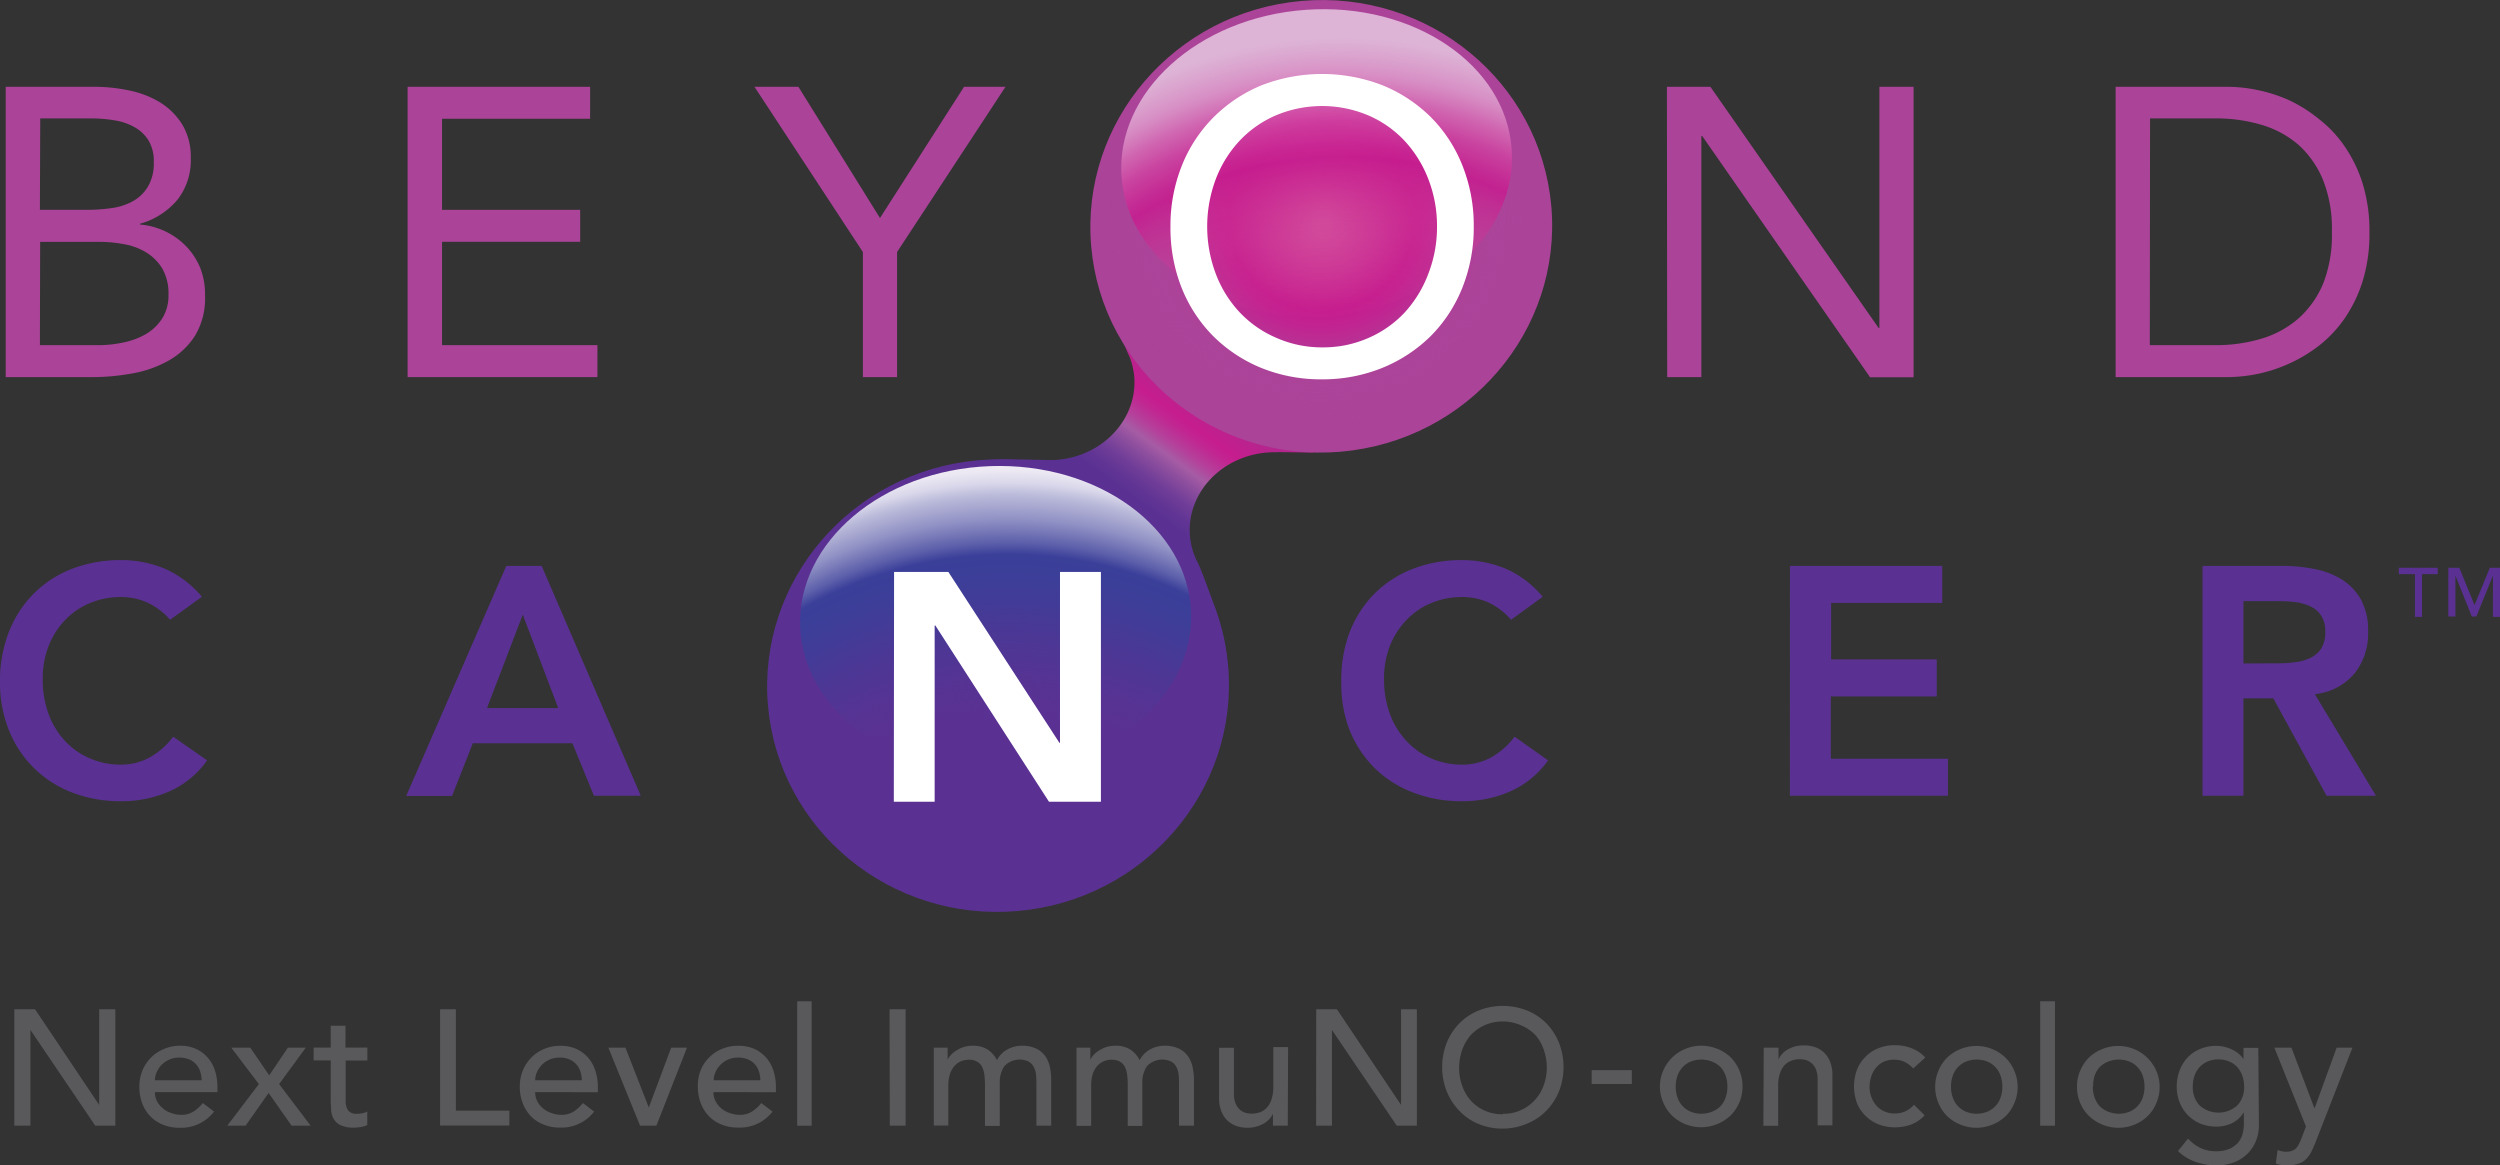 <svg xmlns="http://www.w3.org/2000/svg" xmlns:xlink="http://www.w3.org/1999/xlink" viewBox="0 0 292.62 136.38"><rect x="0" y="0" width="292.62" height="136.38" fill="#333333" stroke="none"/><defs><style>.cls-1{fill:url(#linear-gradient);}.cls-2{fill:#5a3193;}.cls-3{opacity:0.92;fill:url(#radial-gradient);}.cls-4{fill:#ab4399;}.cls-5{fill:url(#radial-gradient-2);}.cls-6{opacity:0.85;fill:url(#radial-gradient-3);}.cls-7{fill:#fff;}.cls-8{fill:#59595c;}</style><linearGradient id="linear-gradient" x1="1007.98" y1="-1404.44" x2="1023.4" y2="-1422.28" gradientTransform="translate(1031.06 -1441.62) rotate(175.23)" gradientUnits="userSpaceOnUse"><stop offset="0.23" stop-color="#b4268d"/><stop offset="0.37" stop-color="#c61c8e"/><stop offset="0.42" stop-color="#c12691"/><stop offset="0.5" stop-color="#b4419b"/><stop offset="0.56" stop-color="#a65ca4"/><stop offset="0.62" stop-color="#8d4e9e"/><stop offset="0.7" stop-color="#713e98"/><stop offset="0.78" stop-color="#603494"/><stop offset="0.83" stop-color="#5a3193"/></linearGradient><radialGradient id="radial-gradient" cx="105.87" cy="-68.11" fy="-5.354" r="62.76" gradientTransform="matrix(1.1, 0.01, -0.02, 1.11, -1.37, 168.73)" gradientUnits="userSpaceOnUse"><stop offset="0.57" stop-color="#5a3193" stop-opacity="0"/><stop offset="0.59" stop-color="#523594" stop-opacity="0.25"/><stop offset="0.62" stop-color="#483996" stop-opacity="0.52"/><stop offset="0.65" stop-color="#413c97" stop-opacity="0.73"/><stop offset="0.67" stop-color="#3c3e98" stop-opacity="0.88"/><stop offset="0.69" stop-color="#394099" stop-opacity="0.97"/><stop offset="0.71" stop-color="#384099"/><stop offset="0.72" stop-color="#5d63ac"/><stop offset="0.74" stop-color="#969ac9"/><stop offset="0.76" stop-color="#c3c6e0"/><stop offset="0.77" stop-color="#e4e5f1"/><stop offset="0.78" stop-color="#f8f8fb"/><stop offset="0.79" stop-color="#fff"/></radialGradient><radialGradient id="radial-gradient-2" cx="154.4" cy="-64.33" r="23.9" gradientTransform="matrix(1.04, -0.01, 0.01, 1.02, -5.14, 92.78)" gradientUnits="userSpaceOnUse"><stop offset="0.03" stop-color="#d3519d"/><stop offset="0.44" stop-color="#c61c8e"/><stop offset="0.48" stop-color="#c51e8f" stop-opacity="0.97"/><stop offset="0.55" stop-color="#c22390" stop-opacity="0.87"/><stop offset="0.62" stop-color="#bc2b93" stop-opacity="0.72"/><stop offset="0.7" stop-color="#b53796" stop-opacity="0.51"/><stop offset="0.79" stop-color="#ac469a" stop-opacity="0.24"/><stop offset="0.8" stop-color="#ab489b" stop-opacity="0.21"/><stop offset="1" stop-color="#ab489b" stop-opacity="0"/><stop offset="1" stop-color="#ab489b" stop-opacity="0.04"/></radialGradient><radialGradient id="radial-gradient-3" cx="118.6" cy="-88.98" fy="-26.224" r="62.76" gradientTransform="matrix(1.1, 0.01, -0.02, 1.11, 21.83, 138.37)" gradientUnits="userSpaceOnUse"><stop offset="0.48" stop-color="#d3519d" stop-opacity="0"/><stop offset="0.52" stop-color="#d3509d" stop-opacity="0.01"/><stop offset="0.54" stop-color="#d24e9c" stop-opacity="0.06"/><stop offset="0.56" stop-color="#d14a9b" stop-opacity="0.14"/><stop offset="0.59" stop-color="#d04499" stop-opacity="0.25"/><stop offset="0.6" stop-color="#ce3c97" stop-opacity="0.4"/><stop offset="0.62" stop-color="#cc3294" stop-opacity="0.58"/><stop offset="0.64" stop-color="#c92791" stop-opacity="0.78"/><stop offset="0.66" stop-color="#c61c8e"/><stop offset="0.67" stop-color="#c92693" stop-opacity="0.99"/><stop offset="0.69" stop-color="#d043a1" stop-opacity="0.95"/><stop offset="0.71" stop-color="#dc72b9" stop-opacity="0.89"/><stop offset="0.73" stop-color="#ecb3d9" stop-opacity="0.8"/><stop offset="0.76" stop-color="#fff" stop-opacity="0.7"/></radialGradient></defs><g id="Layer_2" data-name="Layer 2"><g id="Layer_1-2" data-name="Layer 1"><path id="logoMark_PathItem_" data-name="logoMark &lt;PathItem&gt;" class="cls-1" d="M123.75,53.82c-.76.06-1.7,0-2.29,0s-3.63-.12-5.4,0a19.1,19.1,0,0,0-6.41,1.82L142.23,76a26,26,0,0,0,0-4.71c-.33-1-1.19-3.52-1.95-5.26a8.26,8.26,0,0,1-1-3.31c-.41-4.94,3.62-9.3,9-9.75,1.13-.1,3.69,0,5.42,0,.67-1.08,1.51-.56,2.21-.51a6.57,6.57,0,0,0,3.63-.64l-29.71-23.9a16.29,16.29,0,0,0-.38,4.49,35.16,35.16,0,0,0,2.8,9.45,8.57,8.57,0,0,1,.51,2.21C133.17,49,129.13,53.37,123.75,53.82Z"/><ellipse id="logoMark_PathItem_2" data-name="logoMark &lt;PathItem&gt;" class="cls-2" cx="116.82" cy="80.25" rx="27.03" ry="26.48" transform="translate(-6.55 10.49) rotate(-5)"/><ellipse id="logoMark_PathItem_3" data-name="logoMark &lt;PathItem&gt;" class="cls-3" cx="116.54" cy="72.5" rx="22.89" ry="17.96" transform="translate(-2.62 4.39) rotate(-2.13)"/><ellipse id="logoMark_PathItem_4" data-name="logoMark &lt;PathItem&gt;" class="cls-4" cx="154.65" cy="26.49" rx="27.03" ry="26.48" transform="translate(-1.72 13.58) rotate(-5)"/><ellipse id="logoMark_PathItem_5" data-name="logoMark &lt;PathItem&gt;" class="cls-5" cx="154.64" cy="26.39" rx="24.8" ry="24.3" transform="translate(-1.71 13.58) rotate(-5)"/><ellipse id="logoMark_PathItem_6" data-name="logoMark &lt;PathItem&gt;" class="cls-6" cx="154.1" cy="19.07" rx="22.89" ry="17.96" transform="translate(-0.96 10.98) rotate(-4.07)"/><path id="logoMark_CompoundPathItem_" data-name="logoMark &lt;CompoundPathItem&gt;" class="cls-4" d="M.67,10.16H11a19.49,19.49,0,0,1,4.13.43A11.28,11.28,0,0,1,18.76,12a8,8,0,0,1,2.57,2.57,7.31,7.31,0,0,1,1,3.94,7.48,7.48,0,0,1-1.6,4.92,8.8,8.8,0,0,1-4.35,2.76v.09a8.55,8.55,0,0,1,5.5,2.64,8.22,8.22,0,0,1,1.61,2.57A8.64,8.64,0,0,1,24,34.64a8.46,8.46,0,0,1-1.17,4.65,8.76,8.76,0,0,1-3.08,2.91,13.35,13.35,0,0,1-4.27,1.51,26.17,26.17,0,0,1-4.73.43H.67Zm4,14.4h5.57a19.74,19.74,0,0,0,2.8-.2,7.08,7.08,0,0,0,2.48-.79,4.75,4.75,0,0,0,1.77-1.68A5.32,5.32,0,0,0,18,19a4.68,4.68,0,0,0-.62-2.57,4.52,4.52,0,0,0-1.66-1.56,6.86,6.86,0,0,0-2.35-.79,15.83,15.83,0,0,0-2.66-.22h-6Zm0,15.84h6.81a14,14,0,0,0,3-.32,8.71,8.71,0,0,0,2.64-1A5.71,5.71,0,0,0,19,37.25a5,5,0,0,0,.72-2.76,5.88,5.88,0,0,0-.69-3A5.62,5.62,0,0,0,17.2,29.6a7.34,7.34,0,0,0-2.59-1,15.73,15.73,0,0,0-3-.29H4.7Z"/><path id="logoMark_CompoundPathItem_2" data-name="logoMark &lt;CompoundPathItem&gt;" class="cls-4" d="M47.71,10.16H69.07V13.9H51.74V24.56H67.91V28.3H51.74V40.4H69.93v3.74H47.71Z"/><path id="logoMark_CompoundPathItem_3" data-name="logoMark &lt;CompoundPathItem&gt;" class="cls-4" d="M101,29.5,88.31,10.16h5.14L103,25.52l9.84-15.36h4.85L105,29.5V44.14h-4Z"/><path id="logoMark_CompoundPathItem_4" data-name="logoMark &lt;CompoundPathItem&gt;" class="cls-7" d="M154.74,44.4a18.5,18.5,0,0,1-7.12-1.34A17.23,17.23,0,0,1,142,39.34a16.88,16.88,0,0,1-3.7-5.67A19,19,0,0,1,137,26.54a18.91,18.91,0,0,1,1.32-7.12,16.78,16.78,0,0,1,3.7-5.67A17.23,17.23,0,0,1,147.62,10a19.61,19.61,0,0,1,14.25,0,17.34,17.34,0,0,1,5.62,3.72,16.76,16.76,0,0,1,3.69,5.67,18.91,18.91,0,0,1,1.32,7.12,19,19,0,0,1-1.32,7.13,16.86,16.86,0,0,1-3.69,5.67,17.34,17.34,0,0,1-5.62,3.72A18.52,18.52,0,0,1,154.74,44.4Zm0-3.74a13.14,13.14,0,0,0,5.45-1.11,12.71,12.71,0,0,0,4.25-3A14,14,0,0,0,167.2,32a15.12,15.12,0,0,0,1-5.5,15.11,15.11,0,0,0-1-5.49,14,14,0,0,0-2.76-4.49,12.71,12.71,0,0,0-4.25-3,13.91,13.91,0,0,0-10.89,0,12.71,12.71,0,0,0-4.25,3,13.64,13.64,0,0,0-2.76,4.49,15.75,15.75,0,0,0,0,11,13.64,13.64,0,0,0,2.76,4.49,12.71,12.71,0,0,0,4.25,3A13.1,13.1,0,0,0,154.74,40.66Z"/><path id="logoMark_CompoundPathItem_5" data-name="logoMark &lt;CompoundPathItem&gt;" class="cls-4" d="M195.11,10.16h5.09l19.68,28.22h.1V10.16h4v34h-5.09L199.24,15.92h-.1V44.14h-4Z"/><path id="logoMark_CompoundPathItem_6" data-name="logoMark &lt;CompoundPathItem&gt;" class="cls-4" d="M247.63,10.16h13.06a17.39,17.39,0,0,1,3.55.38A17.59,17.59,0,0,1,268,11.76,17,17,0,0,1,271.51,14a14.1,14.1,0,0,1,3,3.24,16.2,16.2,0,0,1,2.07,4.37,18.85,18.85,0,0,1,.76,5.59,18.9,18.9,0,0,1-.76,5.59,16.35,16.35,0,0,1-2.07,4.37,14.52,14.52,0,0,1-3,3.24A17.4,17.4,0,0,1,268,42.53a17.63,17.63,0,0,1-3.72,1.23,18.13,18.13,0,0,1-3.55.38H247.63Zm4,30.24h7.68a18.46,18.46,0,0,0,5.43-.77,11.67,11.67,0,0,0,4.32-2.38,11.31,11.31,0,0,0,2.88-4.1,15.45,15.45,0,0,0,1-6,15.41,15.41,0,0,0-1-6A11.44,11.44,0,0,0,269.09,17a11.65,11.65,0,0,0-4.32-2.37,18.46,18.46,0,0,0-5.43-.77h-7.68Z"/><path id="logoMark_CompoundPathItem_7" data-name="logoMark &lt;CompoundPathItem&gt;" class="cls-2" d="M19.91,72.54A8,8,0,0,0,17,70.42a7.6,7.6,0,0,0-2.79-.54,9.24,9.24,0,0,0-3.78.75,8.49,8.49,0,0,0-2.91,2.05,9.19,9.19,0,0,0-1.88,3.06A10.54,10.54,0,0,0,5,79.5a11.68,11.68,0,0,0,.66,4,9.3,9.3,0,0,0,1.88,3.15,8.59,8.59,0,0,0,2.91,2.09,9.08,9.08,0,0,0,3.78.76,6.91,6.91,0,0,0,3.17-.78,8.67,8.67,0,0,0,2.87-2.49L24.24,89a10.7,10.7,0,0,1-4.44,3.64,13.87,13.87,0,0,1-5.59,1.14,15.76,15.76,0,0,1-5.72-1,12.85,12.85,0,0,1-7.43-7.28A14.9,14.9,0,0,1,0,79.8a15.57,15.57,0,0,1,1.06-5.87A13.09,13.09,0,0,1,4,69.43a12.91,12.91,0,0,1,4.48-2.87,15.77,15.77,0,0,1,5.72-1,13.16,13.16,0,0,1,5.07,1,11.9,11.9,0,0,1,4.36,3.29Z"/><path id="logoMark_CompoundPathItem_8" data-name="logoMark &lt;CompoundPathItem&gt;" class="cls-2" d="M59.26,66.24H63.4L75,93.14H69.52L67,87H55.34l-2.43,6.16H47.55Zm6.08,16.64L61.19,71.94,57,82.88Z"/><path id="logoMark_CompoundPathItem_9" data-name="logoMark &lt;CompoundPathItem&gt;" class="cls-7" d="M104.65,66.94H111l13,20h.07v-20h4.79v26.9h-6.08l-13.3-20.63h-.08V93.84h-4.78Z"/><path id="logoMark_CompoundPathItem_10" data-name="logoMark &lt;CompoundPathItem&gt;" class="cls-2" d="M176.87,72.54A8,8,0,0,0,174,70.42a7.69,7.69,0,0,0-2.8-.54,9.24,9.24,0,0,0-3.78.75,8.45,8.45,0,0,0-2.9,2.05,9.21,9.21,0,0,0-1.89,3.06A10.54,10.54,0,0,0,162,79.5a11.68,11.68,0,0,0,.66,4,9.32,9.32,0,0,0,1.89,3.15,8.55,8.55,0,0,0,2.9,2.09,9.08,9.08,0,0,0,3.78.76,7,7,0,0,0,3.18-.78,8.77,8.77,0,0,0,2.87-2.49L181.2,89a10.78,10.78,0,0,1-4.45,3.64,13.86,13.86,0,0,1-5.58,1.14,15.73,15.73,0,0,1-5.72-1A13,13,0,0,1,161,90,13.2,13.2,0,0,1,158,85.54,14.9,14.9,0,0,1,157,79.8,15.57,15.57,0,0,1,158,73.93a13.21,13.21,0,0,1,2.94-4.5,13,13,0,0,1,4.49-2.87,15.73,15.73,0,0,1,5.72-1,13.23,13.23,0,0,1,5.07,1,11.79,11.79,0,0,1,4.35,3.29Z"/><path id="logoMark_CompoundPathItem_11" data-name="logoMark &lt;CompoundPathItem&gt;" class="cls-2" d="M209.51,66.24h17.82v4.33h-13v6.61h12.36v4.33H214.29v7.3H228v4.33h-18.5Z"/><path id="logoMark_CompoundPathItem_12" data-name="logoMark &lt;CompoundPathItem&gt;" class="cls-2" d="M257.8,66.24h9.35a19.23,19.23,0,0,1,3.75.36,9.67,9.67,0,0,1,3.21,1.23,6.59,6.59,0,0,1,2.24,2.36,7.56,7.56,0,0,1,.83,3.76,7.45,7.45,0,0,1-1.61,4.9,7,7,0,0,1-4.62,2.4l7.15,11.89h-5.78l-6.23-11.4h-3.5v11.4H257.8Zm8.52,11.4c.68,0,1.36,0,2.05-.1a6.24,6.24,0,0,0,1.88-.45A3.29,3.29,0,0,0,271.64,76a3.52,3.52,0,0,0,.53-2.07,3.31,3.31,0,0,0-.5-1.9,3.08,3.08,0,0,0-1.29-1.08,6.08,6.08,0,0,0-1.76-.48,17.69,17.69,0,0,0-1.89-.11h-4.14v7.3Z"/><path id="logoMark_CompoundPathItem_13" data-name="logoMark &lt;CompoundPathItem&gt;" class="cls-2" d="M285.33,67.2h-1.84v5h-.83v-5h-1.88v-.74h4.55Zm7.29,5h-.83V67.37h0l-1.93,4.79h-.54l-1.92-4.79h0v4.79h-.83v-5.7h1.29l1.78,4.37,1.79-4.37h1.24Z"/><path class="cls-8" d="M1.68,118.13H4.1l7.51,11.2h0v-11.2H13.5v13.63H11.15L3.56,120.55h0v11.21H1.68Z"/><path class="cls-8" d="M18.13,127.83a2.34,2.34,0,0,0,.26,1.09,2.91,2.91,0,0,0,.69.83,2.84,2.84,0,0,0,1,.54,3.48,3.48,0,0,0,1.15.2,2.61,2.61,0,0,0,1.41-.38,4.61,4.61,0,0,0,1.1-1l1.31,1A4.82,4.82,0,0,1,21,132a4.88,4.88,0,0,1-1.95-.37,4.19,4.19,0,0,1-1.48-1,4.47,4.47,0,0,1-.94-1.52,5.57,5.57,0,0,1-.32-1.9,5.08,5.08,0,0,1,.35-1.89,4.79,4.79,0,0,1,1-1.52,4.46,4.46,0,0,1,1.5-1A4.64,4.64,0,0,1,21,122.4a4.54,4.54,0,0,1,2.05.42,4.23,4.23,0,0,1,1.38,1.11,4.4,4.4,0,0,1,.78,1.54,6.41,6.41,0,0,1,.24,1.74v.62Zm5.47-1.39a3.62,3.62,0,0,0-.18-1.06,2.31,2.31,0,0,0-.49-.83,2.18,2.18,0,0,0-.82-.56,2.92,2.92,0,0,0-1.15-.2,2.77,2.77,0,0,0-1.16.24,3.07,3.07,0,0,0-.9.62,3,3,0,0,0-.56.86,2.28,2.28,0,0,0-.21.93Z"/><path class="cls-8" d="M30.3,126.89l-3.23-4.26H29.3l2.21,3.24,2.18-3.24h2.1l-3.12,4.26,3.69,4.87H34.13l-2.69-3.83-2.7,3.83H26.6Z"/><path class="cls-8" d="M43,124.13H40.46v4.14c0,.26,0,.51,0,.76a2.05,2.05,0,0,0,.15.68,1.06,1.06,0,0,0,.38.48,1.36,1.36,0,0,0,.76.18,3.55,3.55,0,0,0,.64-.06,1.94,1.94,0,0,0,.6-.21v1.58a2.61,2.61,0,0,1-.8.24,7.28,7.28,0,0,1-.76.07,3.55,3.55,0,0,1-1.55-.28,1.92,1.92,0,0,1-.81-.72,2.4,2.4,0,0,1-.31-1c0-.37-.05-.74-.05-1.11v-4.76h-2v-1.5h2v-2.56h1.73v2.56H43Z"/><path class="cls-8" d="M51.51,118.13h1.85V130h6.26v1.74H51.51Z"/><path class="cls-8" d="M62.64,127.83a2.34,2.34,0,0,0,.26,1.09,2.73,2.73,0,0,0,.68.83,2.88,2.88,0,0,0,1,.54,3.43,3.43,0,0,0,1.15.2,2.61,2.61,0,0,0,1.41-.38,4.58,4.58,0,0,0,1.09-1l1.31,1a4.8,4.8,0,0,1-4,1.87,4.88,4.88,0,0,1-1.95-.37,4.23,4.23,0,0,1-1.49-1,4.61,4.61,0,0,1-.93-1.52,5.34,5.34,0,0,1-.33-1.9,4.89,4.89,0,0,1,.36-1.89,4.62,4.62,0,0,1,1-1.52,4.42,4.42,0,0,1,1.49-1,4.72,4.72,0,0,1,1.89-.37,4.54,4.54,0,0,1,2,.42,4.23,4.23,0,0,1,1.38,1.11,4.55,4.55,0,0,1,.77,1.54,6.05,6.05,0,0,1,.25,1.74v.62Zm5.47-1.39a4,4,0,0,0-.19-1.06,2.18,2.18,0,0,0-.49-.83,2.14,2.14,0,0,0-.81-.56,2.92,2.92,0,0,0-1.15-.2,2.77,2.77,0,0,0-1.16.24,2.82,2.82,0,0,0-.9.62,3.22,3.22,0,0,0-.57.86,2.43,2.43,0,0,0-.2.93Z"/><path class="cls-8" d="M71.21,122.63h2l2.73,7,2.62-7h1.85l-3.58,9.13H74.92Z"/><path class="cls-8" d="M83.51,127.83a2.22,2.22,0,0,0,.26,1.09,2.73,2.73,0,0,0,.68.83,2.84,2.84,0,0,0,1,.54,3.49,3.49,0,0,0,1.16.2,2.57,2.57,0,0,0,1.4-.38,4.43,4.43,0,0,0,1.1-1l1.31,1a4.8,4.8,0,0,1-4,1.87,5,5,0,0,1-2-.37,4.19,4.19,0,0,1-1.48-1,4.45,4.45,0,0,1-.93-1.52,5.34,5.34,0,0,1-.33-1.9A4.89,4.89,0,0,1,82,125.3a4.47,4.47,0,0,1,1-1.52,4.32,4.32,0,0,1,1.49-1,4.69,4.69,0,0,1,1.89-.37,4.57,4.57,0,0,1,2.05.42,4.29,4.29,0,0,1,1.37,1.11,4.4,4.4,0,0,1,.78,1.54,6.41,6.41,0,0,1,.24,1.74v.62ZM89,126.44a3.62,3.62,0,0,0-.18-1.06,2.31,2.31,0,0,0-.49-.83,2.18,2.18,0,0,0-.82-.56,2.87,2.87,0,0,0-1.14-.2,2.78,2.78,0,0,0-1.17.24,2.89,2.89,0,0,0-.89.62,2.8,2.8,0,0,0-.57.86,2.26,2.26,0,0,0-.2.93Z"/><path class="cls-8" d="M93.31,117.2H95v14.56H93.31Z"/><path class="cls-8" d="M104.12,118.13H106v13.63h-1.85Z"/><path class="cls-8" d="M109.3,122.63h1.62v1.43h0a1.51,1.51,0,0,1,.3-.48,2.73,2.73,0,0,1,.61-.55,3.9,3.9,0,0,1,.89-.45,3.33,3.33,0,0,1,1.12-.18,3.3,3.3,0,0,1,1.72.42,3.2,3.2,0,0,1,1.13,1.27,3,3,0,0,1,1.25-1.27,3.54,3.54,0,0,1,1.64-.42,3.77,3.77,0,0,1,1.73.35,2.78,2.78,0,0,1,1.06.91,3.52,3.52,0,0,1,.53,1.29,7.31,7.31,0,0,1,.14,1.49v5.32h-1.73v-5.09a8.14,8.14,0,0,0-.06-1,2.38,2.38,0,0,0-.28-.84,1.62,1.62,0,0,0-.6-.59,2.47,2.47,0,0,0-2.81.55,3.36,3.36,0,0,0-.54,2v5h-1.73V127a10.74,10.74,0,0,0-.07-1.19,2.75,2.75,0,0,0-.27-.93,1.45,1.45,0,0,0-.58-.62,1.94,1.94,0,0,0-1-.22,2.28,2.28,0,0,0-.89.18,2.06,2.06,0,0,0-.76.55,2.6,2.6,0,0,0-.52.93A4.15,4.15,0,0,0,111,127v4.74H109.3Z"/><path class="cls-8" d="M126,122.63h1.62v1.43h0a1.51,1.51,0,0,1,.3-.48,2.73,2.73,0,0,1,.61-.55,3.9,3.9,0,0,1,.89-.45,3.33,3.33,0,0,1,1.12-.18,3.27,3.27,0,0,1,1.72.42,3.2,3.2,0,0,1,1.13,1.27,3.06,3.06,0,0,1,1.25-1.27,3.54,3.54,0,0,1,1.64-.42,3.77,3.77,0,0,1,1.73.35,2.71,2.71,0,0,1,1.06.91,3.36,3.36,0,0,1,.53,1.29,7.31,7.31,0,0,1,.15,1.49v5.32H138v-5.09a8.14,8.14,0,0,0-.06-1,2.38,2.38,0,0,0-.28-.84,1.55,1.55,0,0,0-.6-.59,2.47,2.47,0,0,0-2.81.55,3.36,3.36,0,0,0-.54,2v5H132V127a8.76,8.76,0,0,0-.07-1.19,2.54,2.54,0,0,0-.27-.93,1.45,1.45,0,0,0-.58-.62,1.94,1.94,0,0,0-1-.22,2.28,2.28,0,0,0-.89.18,2.15,2.15,0,0,0-.76.55,2.6,2.6,0,0,0-.52.93,4.17,4.17,0,0,0-.19,1.34v4.74H126Z"/><path class="cls-8" d="M150.73,131.76H149v-1.41h0a2.61,2.61,0,0,1-1.14,1.19A3.78,3.78,0,0,1,146,132a4.07,4.07,0,0,1-1.27-.2,3.13,3.13,0,0,1-1.05-.63,3.05,3.05,0,0,1-.72-1.09,4.12,4.12,0,0,1-.27-1.57v-5.87h1.74V128a2.94,2.94,0,0,0,.17,1.09,1.9,1.9,0,0,0,.46.73,1.75,1.75,0,0,0,.66.41,2.54,2.54,0,0,0,.78.12,3,3,0,0,0,1-.17,2.17,2.17,0,0,0,.8-.55,2.66,2.66,0,0,0,.54-1,4.3,4.3,0,0,0,.2-1.37v-4.7h1.73Z"/><path class="cls-8" d="M154.06,118.13h2.42l7.51,11.2h0v-11.2h1.85v13.63h-2.35l-7.59-11.21h0v11.21h-1.85Z"/><path class="cls-8" d="M175.91,132.1a7.27,7.27,0,0,1-2.87-.55A6.47,6.47,0,0,1,170.8,130a7,7,0,0,1-1.47-2.27,7.82,7.82,0,0,1,0-5.66,7,7,0,0,1,1.47-2.27,6.76,6.76,0,0,1,2.24-1.51,7.74,7.74,0,0,1,5.73,0,6.8,6.8,0,0,1,2.25,1.51,7,7,0,0,1,1.46,2.27,7.82,7.82,0,0,1,0,5.66A7,7,0,0,1,181,130a6.51,6.51,0,0,1-2.25,1.51A7.22,7.22,0,0,1,175.91,132.1Zm0-1.73a4.94,4.94,0,0,0,2.11-.43,5,5,0,0,0,2.66-2.89,6.12,6.12,0,0,0,.37-2.11,6.2,6.2,0,0,0-.37-2.11,5.08,5.08,0,0,0-1-1.72A5,5,0,0,0,178,120a5.3,5.3,0,0,0-4.23,0,5,5,0,0,0-1.62,1.16,5.24,5.24,0,0,0-1,1.72,6.2,6.2,0,0,0-.36,2.11,6.11,6.11,0,0,0,.36,2.11,5.14,5.14,0,0,0,1,1.72,4.93,4.93,0,0,0,3.74,1.6Z"/><path class="cls-8" d="M191,126.88H186.3v-1.62H191Z"/><path class="cls-8" d="M194.29,127.19a4.62,4.62,0,0,1,.38-1.86,4.81,4.81,0,0,1,2.57-2.55,4.81,4.81,0,0,1,1.9-.38,4.86,4.86,0,0,1,1.91.38,4.79,4.79,0,0,1,1.54,1,4.86,4.86,0,0,1,1,1.52,4.61,4.61,0,0,1,.37,1.86,4.71,4.71,0,0,1-1.4,3.4,4.93,4.93,0,0,1-1.54,1,4.86,4.86,0,0,1-1.91.38,4.91,4.91,0,0,1-3.44-1.4,4.59,4.59,0,0,1-1-1.52A4.71,4.71,0,0,1,194.29,127.19Zm1.85,0a3.74,3.74,0,0,0,.21,1.28,2.83,2.83,0,0,0,.6,1,2.77,2.77,0,0,0,.94.65,3.38,3.38,0,0,0,2.5,0,2.92,2.92,0,0,0,1-.65,3,3,0,0,0,.59-1,3.74,3.74,0,0,0,.21-1.28,3.82,3.82,0,0,0-.21-1.28,3,3,0,0,0-.59-1,2.92,2.92,0,0,0-1-.65,3.38,3.38,0,0,0-2.5,0,2.77,2.77,0,0,0-.94.65,2.87,2.87,0,0,0-.6,1A3.82,3.82,0,0,0,196.14,127.19Z"/><path class="cls-8" d="M206.44,122.63h1.73V124h0a2.58,2.58,0,0,1,1.13-1.19,3.78,3.78,0,0,1,1.87-.45,4.05,4.05,0,0,1,1.26.2,2.9,2.9,0,0,1,1.06.63,3,3,0,0,1,.72,1.09,4.12,4.12,0,0,1,.27,1.57v5.87h-1.73v-5.39a3.16,3.16,0,0,0-.17-1.09,1.92,1.92,0,0,0-.47-.73,1.75,1.75,0,0,0-.66-.41,2.54,2.54,0,0,0-.78-.12,3,3,0,0,0-1,.17,2.12,2.12,0,0,0-.81.55,2.66,2.66,0,0,0-.54,1,4.32,4.32,0,0,0-.19,1.37v4.7h-1.73Z"/><path class="cls-8" d="M223.94,125.06a3.52,3.52,0,0,0-1-.76,2.73,2.73,0,0,0-1.26-.26,2.7,2.7,0,0,0-1.24.26,2.45,2.45,0,0,0-.88.71,3.12,3.12,0,0,0-.54,1,4.15,4.15,0,0,0-.19,1.22,3.16,3.16,0,0,0,.22,1.2,3.22,3.22,0,0,0,.59,1,2.81,2.81,0,0,0,.93.66,2.94,2.94,0,0,0,1.21.24,2.81,2.81,0,0,0,1.25-.26,3.1,3.1,0,0,0,1-.76l1.24,1.23a4,4,0,0,1-1.57,1.08,5.46,5.46,0,0,1-1.9.33,5.18,5.18,0,0,1-1.93-.35,4.45,4.45,0,0,1-1.52-1,4.39,4.39,0,0,1-1-1.5,5.7,5.7,0,0,1,0-3.88,4.38,4.38,0,0,1,1-1.52,4.1,4.1,0,0,1,1.5-1,5.06,5.06,0,0,1,2-.36,5.2,5.2,0,0,1,1.92.36,4.17,4.17,0,0,1,1.58,1.08Z"/><path class="cls-8" d="M226.51,127.19a4.62,4.62,0,0,1,.38-1.86,4.7,4.7,0,0,1,1-1.52,4.79,4.79,0,0,1,1.54-1,4.86,4.86,0,0,1,1.91-.38,4.86,4.86,0,0,1,3.44,1.41,4.7,4.7,0,0,1,1,1.52,4.62,4.62,0,0,1,.38,1.86,4.71,4.71,0,0,1-.38,1.88,4.59,4.59,0,0,1-1,1.52,4.93,4.93,0,0,1-1.54,1,4.81,4.81,0,0,1-1.9.38,4.86,4.86,0,0,1-1.91-.38,4.93,4.93,0,0,1-1.54-1,4.59,4.59,0,0,1-1-1.52A4.71,4.71,0,0,1,226.51,127.19Zm1.85,0a3.74,3.74,0,0,0,.21,1.28,2.83,2.83,0,0,0,.6,1,2.87,2.87,0,0,0,.94.65,3.4,3.4,0,0,0,2.51,0,2.87,2.87,0,0,0,.94-.65,2.83,2.83,0,0,0,.6-1,3.74,3.74,0,0,0,.21-1.28,3.82,3.82,0,0,0-.21-1.28,2.73,2.73,0,0,0-1.54-1.65,3.4,3.4,0,0,0-2.51,0,2.73,2.73,0,0,0-1.54,1.65A3.82,3.82,0,0,0,228.36,127.19Z"/><path class="cls-8" d="M238.8,117.2h1.73v14.56H238.8Z"/><path class="cls-8" d="M243.11,127.19a4.61,4.61,0,0,1,.37-1.86,4.86,4.86,0,0,1,1-1.52,4.79,4.79,0,0,1,1.54-1,4.86,4.86,0,0,1,1.91-.38,4.81,4.81,0,0,1,1.9.38,4.81,4.81,0,0,1,2.57,2.55,4.62,4.62,0,0,1,.38,1.86,4.71,4.71,0,0,1-.38,1.88,4.59,4.59,0,0,1-1,1.52,4.95,4.95,0,0,1-5.35,1,4.93,4.93,0,0,1-1.54-1,4.71,4.71,0,0,1-1.4-3.4Zm1.85,0a3.74,3.74,0,0,0,.21,1.28,3,3,0,0,0,.59,1,2.81,2.81,0,0,0,1,.65,3.38,3.38,0,0,0,2.5,0,2.77,2.77,0,0,0,.94-.65,2.83,2.83,0,0,0,.6-1,3.74,3.74,0,0,0,.21-1.28,3.82,3.82,0,0,0-.21-1.28,2.87,2.87,0,0,0-.6-1,2.77,2.77,0,0,0-.94-.65,3.38,3.38,0,0,0-2.5,0,2.81,2.81,0,0,0-1,.65,3,3,0,0,0-.59,1A3.82,3.82,0,0,0,245,127.19Z"/><path class="cls-8" d="M264.4,131.68a4.91,4.91,0,0,1-.36,1.9,4.33,4.33,0,0,1-1,1.48,4.67,4.67,0,0,1-1.58,1,5.74,5.74,0,0,1-2,.35A7.54,7.54,0,0,1,257,136a5.7,5.7,0,0,1-2.07-1.27l1.17-1.46a5,5,0,0,0,1.46,1.1,4.16,4.16,0,0,0,1.79.38,3.92,3.92,0,0,0,1.6-.28,2.87,2.87,0,0,0,1-.72,2.58,2.58,0,0,0,.53-1,4.49,4.49,0,0,0,.16-1.15v-1.35h-.06a3.1,3.1,0,0,1-1.36,1.23,4.29,4.29,0,0,1-1.8.39,4.93,4.93,0,0,1-1.86-.35,4.42,4.42,0,0,1-2.43-2.47,4.93,4.93,0,0,1-.35-1.86,5.26,5.26,0,0,1,.33-1.87,4.55,4.55,0,0,1,.93-1.53,4.13,4.13,0,0,1,1.47-1,4.68,4.68,0,0,1,1.91-.37,4.23,4.23,0,0,1,1.8.41,3.35,3.35,0,0,1,1.38,1.13h0v-1.31h1.73ZM259.66,124a3.13,3.13,0,0,0-1.25.24,2.77,2.77,0,0,0-.94.65,2.87,2.87,0,0,0-.6,1,3.82,3.82,0,0,0-.21,1.28,3.07,3.07,0,0,0,.81,2.23,3.32,3.32,0,0,0,4.39,0,3.07,3.07,0,0,0,.81-2.23,3.82,3.82,0,0,0-.22-1.28,3,3,0,0,0-.59-1,2.81,2.81,0,0,0-.95-.65A3.13,3.13,0,0,0,259.66,124Z"/><path class="cls-8" d="M266.21,122.63h2l2.7,7.12h0l2.59-7.12h1.85l-4.33,11.09c-.16.4-.32.76-.48,1.09a3.74,3.74,0,0,1-.6.84,2.23,2.23,0,0,1-.83.53,3.24,3.24,0,0,1-1.2.2,6.78,6.78,0,0,1-.77,0,2.75,2.75,0,0,1-.76-.2l.21-1.58a2.71,2.71,0,0,0,1,.21,1.9,1.9,0,0,0,.68-.11,1.31,1.31,0,0,0,.48-.3,2,2,0,0,0,.33-.48c.09-.18.18-.38.27-.61l.56-1.45Z"/></g></g></svg>